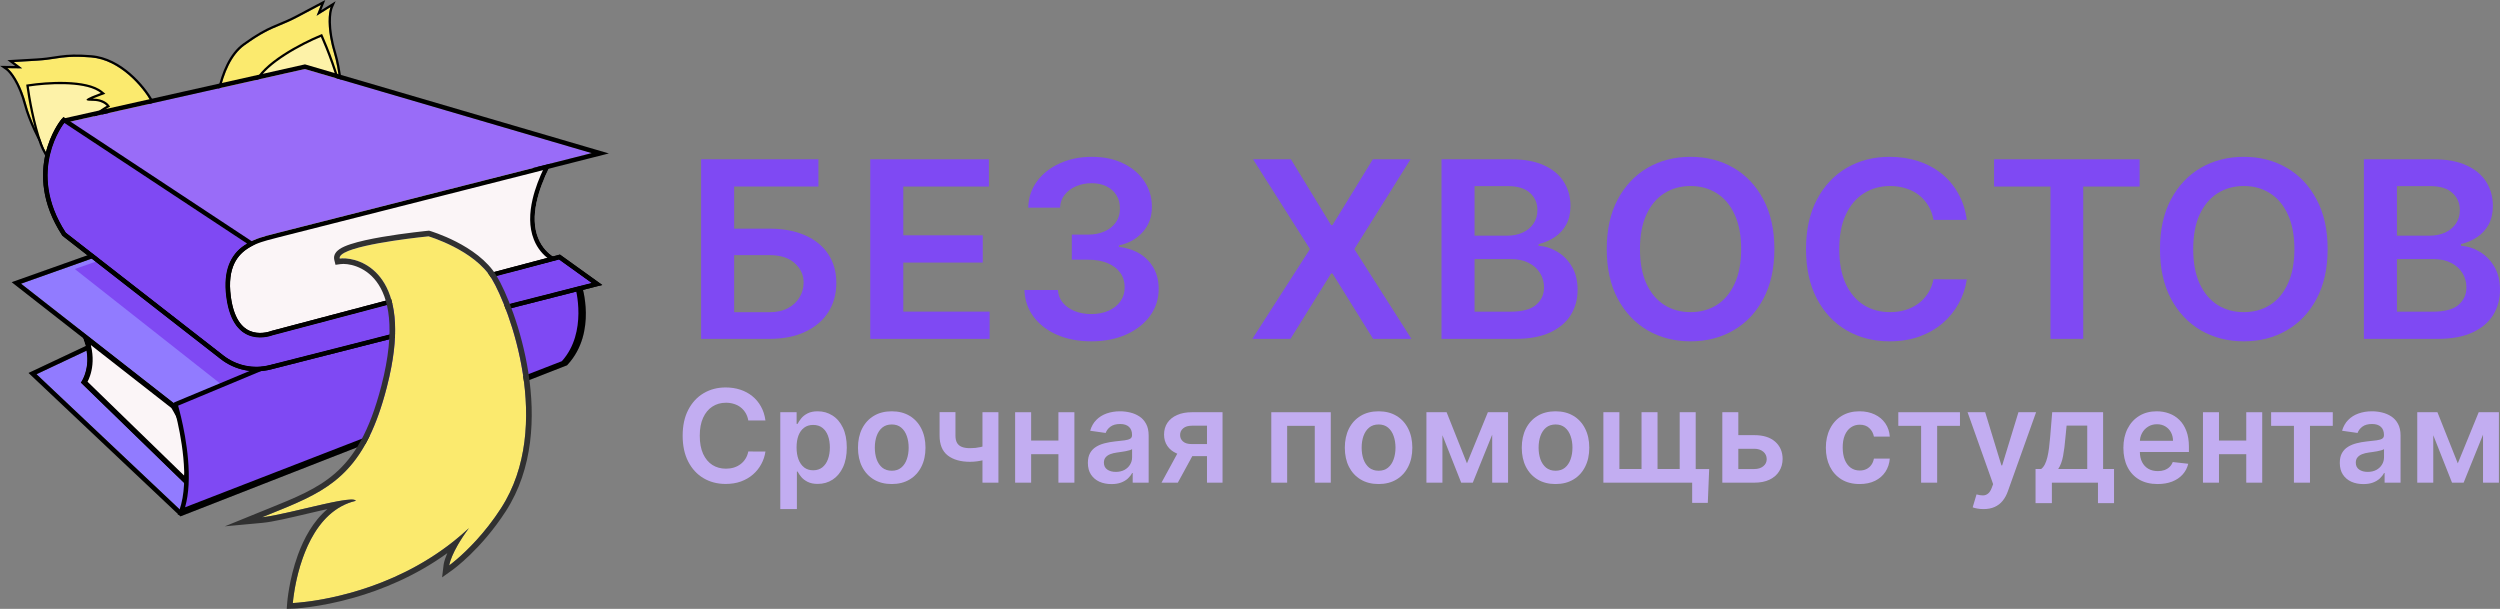 <svg width="271" height="66" viewBox="0 0 271 66" fill="none" xmlns="http://www.w3.org/2000/svg">
<rect x="0" y="0" width="271" height="66" fill="#808080" stroke="none"/>
<g clip-path="url(#clip0_623_13301)">
<path d="M76 36.734V17.266H88.717V20.222H79.582V24.785H83.397C84.909 24.785 86.207 25.029 87.288 25.517C88.376 25.999 89.21 26.68 89.789 27.561C90.368 28.442 90.658 29.478 90.658 30.669C90.658 31.867 90.368 32.922 89.789 33.835C89.21 34.741 88.376 35.451 87.288 35.964C86.207 36.477 84.909 36.734 83.397 36.734H76ZM79.582 33.844H83.397C84.195 33.844 84.871 33.695 85.424 33.397C85.978 33.099 86.396 32.707 86.68 32.219C86.969 31.731 87.114 31.201 87.114 30.631C87.114 29.807 86.792 29.107 86.149 28.53C85.511 27.947 84.594 27.656 83.397 27.656H79.582V33.844Z" fill="#7F49F3"/>
<path d="M94.335 36.734V17.266H107.197V20.222H97.918V25.508H106.531V28.464H97.918V33.778H107.274V36.734H94.335Z" fill="#7F49F3"/>
<path d="M118.3 37C116.909 37 115.674 36.766 114.592 36.297C113.517 35.828 112.667 35.175 112.043 34.338C111.418 33.502 111.087 32.535 111.048 31.439H114.679C114.711 31.965 114.888 32.425 115.21 32.818C115.532 33.204 115.96 33.505 116.494 33.721C117.029 33.936 117.627 34.044 118.29 34.044C118.998 34.044 119.626 33.923 120.173 33.682C120.72 33.435 121.149 33.093 121.458 32.656C121.767 32.219 121.918 31.715 121.911 31.145C121.918 30.555 121.763 30.035 121.448 29.586C121.132 29.136 120.675 28.784 120.077 28.53C119.484 28.277 118.77 28.15 117.933 28.15H116.185V25.432H117.933C118.622 25.432 119.224 25.314 119.739 25.08C120.26 24.845 120.669 24.516 120.965 24.091C121.261 23.66 121.406 23.163 121.4 22.599C121.406 22.047 121.28 21.569 121.023 21.163C120.772 20.752 120.415 20.432 119.951 20.203C119.494 19.975 118.957 19.861 118.339 19.861C117.733 19.861 117.173 19.969 116.658 20.184C116.143 20.4 115.728 20.707 115.413 21.107C115.097 21.499 114.93 21.968 114.911 22.513H111.463C111.489 21.423 111.808 20.466 112.419 19.643C113.037 18.812 113.861 18.166 114.891 17.703C115.921 17.235 117.077 17 118.358 17C119.678 17 120.823 17.244 121.795 17.732C122.774 18.214 123.53 18.863 124.065 19.681C124.599 20.498 124.866 21.401 124.866 22.39C124.873 23.486 124.544 24.405 123.881 25.146C123.225 25.888 122.362 26.373 121.293 26.601V26.753C122.684 26.943 123.749 27.45 124.49 28.274C125.236 29.091 125.606 30.108 125.6 31.325C125.6 32.415 125.285 33.391 124.654 34.253C124.029 35.108 123.167 35.78 122.066 36.268C120.972 36.756 119.716 37 118.3 37Z" fill="#7F49F3"/>
<path d="M139.933 17.266L144.288 24.395H144.443L148.817 17.266H152.902L146.809 27L152.998 36.734H148.846L144.443 29.652H144.288L139.885 36.734H135.752L142 27L135.83 17.266H139.933Z" fill="#7F49F3"/>
<path d="M156.258 36.734V17.266H163.828C165.257 17.266 166.445 17.488 167.391 17.932C168.344 18.369 169.055 18.968 169.525 19.728C170.002 20.489 170.24 21.35 170.24 22.314C170.24 23.106 170.085 23.784 169.776 24.348C169.467 24.906 169.052 25.359 168.531 25.707C168.009 26.056 167.427 26.306 166.783 26.458V26.648C167.485 26.686 168.157 26.899 168.801 27.285C169.451 27.665 169.982 28.204 170.394 28.901C170.806 29.598 171.012 30.441 171.012 31.43C171.012 32.437 170.764 33.343 170.269 34.148C169.773 34.947 169.026 35.577 168.029 36.04C167.031 36.502 165.776 36.734 164.263 36.734H156.258ZM159.84 33.787H163.693C164.993 33.787 165.93 33.543 166.503 33.055C167.082 32.561 167.372 31.927 167.372 31.154C167.372 30.577 167.227 30.058 166.937 29.595C166.648 29.126 166.236 28.759 165.701 28.492C165.167 28.22 164.53 28.084 163.79 28.084H159.84V33.787ZM159.84 25.546H163.384C164.002 25.546 164.559 25.435 165.055 25.213C165.55 24.985 165.94 24.665 166.223 24.253C166.513 23.835 166.657 23.34 166.657 22.77C166.657 22.016 166.387 21.395 165.846 20.907C165.312 20.419 164.517 20.175 163.461 20.175H159.84V25.546Z" fill="#7F49F3"/>
<path d="M192.343 27C192.343 29.098 191.944 30.894 191.146 32.39C190.354 33.879 189.273 35.02 187.902 35.812C186.537 36.604 184.989 37 183.257 37C181.525 37 179.974 36.604 178.603 35.812C177.238 35.013 176.157 33.87 175.358 32.38C174.566 30.885 174.171 29.091 174.171 27C174.171 24.902 174.566 23.109 175.358 21.62C176.157 20.124 177.238 18.98 178.603 18.188C179.974 17.396 181.525 17 183.257 17C184.989 17 186.537 17.396 187.902 18.188C189.273 18.98 190.354 20.124 191.146 21.62C191.944 23.109 192.343 24.902 192.343 27ZM188.742 27C188.742 25.523 188.507 24.278 188.037 23.264C187.573 22.244 186.93 21.474 186.106 20.954C185.282 20.428 184.332 20.165 183.257 20.165C182.182 20.165 181.232 20.428 180.408 20.954C179.584 21.474 178.937 22.244 178.468 23.264C178.004 24.278 177.772 25.523 177.772 27C177.772 28.477 178.004 29.725 178.468 30.745C178.937 31.759 179.584 32.529 180.408 33.055C181.232 33.575 182.182 33.835 183.257 33.835C184.332 33.835 185.282 33.575 186.106 33.055C186.93 32.529 187.573 31.759 188.037 30.745C188.507 29.725 188.742 28.477 188.742 27Z" fill="#7F49F3"/>
<path d="M213.201 23.835H209.59C209.487 23.252 209.297 22.735 209.02 22.285C208.743 21.829 208.399 21.442 207.987 21.125C207.575 20.809 207.105 20.571 206.577 20.413C206.056 20.248 205.492 20.165 204.887 20.165C203.812 20.165 202.86 20.432 202.029 20.964C201.199 21.49 200.549 22.263 200.079 23.283C199.609 24.297 199.374 25.536 199.374 27C199.374 28.489 199.609 29.744 200.079 30.764C200.555 31.778 201.205 32.545 202.029 33.065C202.86 33.578 203.809 33.835 204.878 33.835C205.47 33.835 206.024 33.759 206.539 33.606C207.06 33.448 207.527 33.217 207.939 32.913C208.357 32.608 208.708 32.234 208.991 31.791C209.281 31.347 209.48 30.84 209.59 30.27L213.201 30.289C213.066 31.214 212.773 32.082 212.323 32.894C211.878 33.705 211.296 34.421 210.575 35.042C209.854 35.657 209.011 36.138 208.045 36.487C207.079 36.829 206.007 37 204.829 37C203.091 37 201.54 36.604 200.175 35.812C198.81 35.02 197.735 33.876 196.95 32.38C196.165 30.885 195.772 29.091 195.772 27C195.772 24.902 196.168 23.109 196.96 21.62C197.751 20.124 198.83 18.98 200.194 18.188C201.559 17.396 203.104 17 204.829 17C205.93 17 206.954 17.152 207.9 17.456C208.846 17.761 209.69 18.207 210.43 18.797C211.17 19.38 211.779 20.096 212.255 20.945C212.738 21.788 213.053 22.751 213.201 23.835Z" fill="#7F49F3"/>
<path d="M216.157 20.222V17.266H231.935V20.222H225.822V36.734H222.269V20.222H216.157Z" fill="#7F49F3"/>
<path d="M252.315 27C252.315 29.098 251.916 30.894 251.117 32.39C250.326 33.879 249.244 35.02 247.873 35.812C246.508 36.604 244.96 37 243.228 37C241.497 37 239.945 36.604 238.574 35.812C237.209 35.013 236.128 33.87 235.33 32.38C234.538 30.885 234.142 29.091 234.142 27C234.142 24.902 234.538 23.109 235.33 21.62C236.128 20.124 237.209 18.98 238.574 18.188C239.945 17.396 241.497 17 243.228 17C244.96 17 246.508 17.396 247.873 18.188C249.244 18.98 250.326 20.124 251.117 21.62C251.916 23.109 252.315 24.902 252.315 27ZM248.713 27C248.713 25.523 248.478 24.278 248.008 23.264C247.545 22.244 246.901 21.474 246.077 20.954C245.253 20.428 244.303 20.165 243.228 20.165C242.153 20.165 241.204 20.428 240.38 20.954C239.556 21.474 238.909 22.244 238.439 23.264C237.975 24.278 237.744 25.523 237.744 27C237.744 28.477 237.975 29.725 238.439 30.745C238.909 31.759 239.556 32.529 240.38 33.055C241.204 33.575 242.153 33.835 243.228 33.835C244.303 33.835 245.253 33.575 246.077 33.055C246.901 32.529 247.545 31.759 248.008 30.745C248.478 29.725 248.713 28.477 248.713 27Z" fill="#7F49F3"/>
<path d="M256.245 36.734V17.266H263.816C265.245 17.266 266.433 17.488 267.379 17.932C268.332 18.369 269.043 18.968 269.513 19.728C269.989 20.489 270.227 21.35 270.227 22.314C270.227 23.106 270.073 23.784 269.764 24.348C269.455 24.906 269.04 25.359 268.518 25.707C267.997 26.056 267.414 26.306 266.771 26.458V26.648C267.472 26.686 268.145 26.899 268.789 27.285C269.439 27.665 269.97 28.204 270.382 28.901C270.794 29.598 271 30.441 271 31.43C271 32.437 270.752 33.343 270.256 34.148C269.761 34.947 269.014 35.577 268.016 36.04C267.018 36.502 265.763 36.734 264.25 36.734H256.245ZM259.828 33.787H263.681C264.981 33.787 265.918 33.543 266.491 33.055C267.07 32.561 267.36 31.927 267.36 31.154C267.36 30.577 267.215 30.058 266.925 29.595C266.635 29.126 266.223 28.759 265.689 28.492C265.155 28.22 264.518 28.084 263.777 28.084H259.828V33.787ZM259.828 25.546H263.372C263.99 25.546 264.546 25.435 265.042 25.213C265.538 24.985 265.927 24.665 266.211 24.253C266.5 23.835 266.645 23.34 266.645 22.77C266.645 22.016 266.375 21.395 265.834 20.907C265.3 20.419 264.505 20.175 263.449 20.175H259.828V25.546Z" fill="#7F49F3"/>
<path d="M82.974 45.575H81.114C81.061 45.27 80.963 44.999 80.821 44.764C80.678 44.526 80.501 44.323 80.289 44.158C80.077 43.992 79.835 43.868 79.563 43.785C79.295 43.699 79.005 43.656 78.693 43.656C78.14 43.656 77.649 43.795 77.222 44.073C76.794 44.348 76.459 44.753 76.217 45.286C75.975 45.816 75.854 46.465 75.854 47.23C75.854 48.009 75.975 48.665 76.217 49.199C76.463 49.729 76.797 50.13 77.222 50.402C77.649 50.67 78.138 50.805 78.688 50.805C78.993 50.805 79.278 50.765 79.543 50.685C79.812 50.602 80.052 50.481 80.264 50.322C80.48 50.163 80.66 49.968 80.806 49.736C80.955 49.504 81.058 49.239 81.114 48.94L82.974 48.95C82.904 49.434 82.753 49.888 82.521 50.312C82.293 50.737 81.993 51.111 81.621 51.436C81.25 51.758 80.816 52.01 80.319 52.192C79.822 52.371 79.27 52.46 78.663 52.46C77.769 52.46 76.97 52.253 76.267 51.839C75.564 51.425 75.011 50.826 74.606 50.044C74.202 49.262 74 48.324 74 47.23C74 46.133 74.204 45.195 74.612 44.416C75.019 43.634 75.574 43.036 76.277 42.621C76.98 42.207 77.775 42 78.663 42C79.23 42 79.757 42.08 80.244 42.239C80.731 42.398 81.166 42.631 81.547 42.94C81.928 43.245 82.241 43.619 82.487 44.063C82.735 44.504 82.897 45.008 82.974 45.575Z" fill="#C2ADF1"/>
<path d="M84.583 55.185V44.685H86.353V45.947H86.458C86.55 45.762 86.681 45.565 86.85 45.356C87.019 45.144 87.248 44.963 87.536 44.814C87.825 44.661 88.193 44.585 88.64 44.585C89.23 44.585 89.762 44.736 90.236 45.038C90.713 45.336 91.091 45.778 91.37 46.365C91.651 46.948 91.792 47.664 91.792 48.513C91.792 49.351 91.654 50.064 91.379 50.651C91.104 51.237 90.73 51.685 90.256 51.993C89.782 52.301 89.245 52.455 88.645 52.455C88.208 52.455 87.845 52.382 87.556 52.236C87.268 52.091 87.036 51.915 86.86 51.709C86.688 51.501 86.554 51.303 86.458 51.118H86.383V55.185H84.583ZM86.348 48.503C86.348 48.997 86.418 49.429 86.557 49.8C86.7 50.172 86.903 50.462 87.168 50.67C87.437 50.876 87.762 50.979 88.143 50.979C88.541 50.979 88.874 50.873 89.142 50.66C89.411 50.445 89.613 50.152 89.749 49.781C89.888 49.406 89.958 48.98 89.958 48.503C89.958 48.029 89.89 47.608 89.754 47.24C89.618 46.872 89.416 46.584 89.147 46.375C88.879 46.166 88.544 46.062 88.143 46.062C87.758 46.062 87.432 46.163 87.163 46.365C86.895 46.567 86.691 46.851 86.552 47.215C86.416 47.58 86.348 48.009 86.348 48.503Z" fill="#C2ADF1"/>
<path d="M96.664 52.47C95.918 52.47 95.272 52.306 94.725 51.978C94.178 51.65 93.754 51.191 93.453 50.601C93.154 50.011 93.005 49.322 93.005 48.533C93.005 47.744 93.154 47.053 93.453 46.459C93.754 45.866 94.178 45.406 94.725 45.077C95.272 44.749 95.918 44.585 96.664 44.585C97.41 44.585 98.056 44.749 98.603 45.077C99.15 45.406 99.573 45.866 99.871 46.459C100.173 47.053 100.323 47.744 100.323 48.533C100.323 49.322 100.173 50.011 99.871 50.601C99.573 51.191 99.15 51.65 98.603 51.978C98.056 52.306 97.41 52.47 96.664 52.47ZM96.674 51.028C97.079 51.028 97.417 50.917 97.688 50.695C97.96 50.47 98.162 50.168 98.295 49.791C98.431 49.413 98.499 48.992 98.499 48.528C98.499 48.06 98.431 47.638 98.295 47.26C98.162 46.879 97.96 46.575 97.688 46.35C97.417 46.125 97.079 46.012 96.674 46.012C96.26 46.012 95.915 46.125 95.64 46.35C95.368 46.575 95.165 46.879 95.029 47.26C94.896 47.638 94.83 48.06 94.83 48.528C94.83 48.992 94.896 49.413 95.029 49.791C95.165 50.168 95.368 50.47 95.64 50.695C95.915 50.917 96.26 51.028 96.674 51.028Z" fill="#C2ADF1"/>
<path d="M108.229 44.685V52.321H106.499V44.685H108.229ZM107.419 48.135V49.606C107.223 49.693 107.001 49.771 106.753 49.84C106.508 49.907 106.247 49.959 105.972 49.999C105.701 50.039 105.429 50.059 105.157 50.059C104.136 50.059 103.329 49.83 102.736 49.373C102.146 48.912 101.851 48.195 101.851 47.22V44.675H103.571V47.22C103.571 47.548 103.629 47.812 103.745 48.011C103.861 48.209 104.037 48.355 104.272 48.448C104.507 48.538 104.802 48.582 105.157 48.582C105.555 48.582 105.933 48.543 106.29 48.463C106.648 48.383 107.025 48.274 107.419 48.135Z" fill="#C2ADF1"/>
<path d="M115.285 47.757V49.234H111.219V47.757H115.285ZM111.775 44.685V52.321H110.04V44.685H111.775ZM116.464 44.685V52.321H114.733V44.685H116.464Z" fill="#C2ADF1"/>
<path d="M120.482 52.475C119.998 52.475 119.562 52.389 119.174 52.217C118.79 52.041 118.485 51.782 118.26 51.441C118.038 51.1 117.926 50.679 117.926 50.178C117.926 49.747 118.006 49.391 118.165 49.109C118.324 48.828 118.541 48.602 118.816 48.433C119.091 48.264 119.401 48.137 119.746 48.05C120.094 47.961 120.454 47.896 120.825 47.856C121.272 47.81 121.635 47.769 121.914 47.732C122.192 47.693 122.394 47.633 122.52 47.553C122.65 47.47 122.714 47.343 122.714 47.17V47.141C122.714 46.766 122.603 46.476 122.381 46.271C122.159 46.065 121.839 45.962 121.422 45.962C120.981 45.962 120.631 46.059 120.373 46.251C120.117 46.443 119.945 46.67 119.855 46.932L118.175 46.693C118.308 46.229 118.526 45.841 118.831 45.53C119.136 45.215 119.509 44.98 119.95 44.824C120.391 44.665 120.878 44.585 121.412 44.585C121.779 44.585 122.146 44.628 122.51 44.715C122.875 44.801 123.208 44.943 123.51 45.142C123.811 45.338 124.053 45.604 124.235 45.943C124.421 46.281 124.514 46.703 124.514 47.21V52.321H122.784V51.272H122.724C122.615 51.484 122.461 51.683 122.262 51.869C122.066 52.051 121.819 52.198 121.521 52.311C121.226 52.42 120.88 52.475 120.482 52.475ZM120.949 51.153C121.31 51.153 121.624 51.081 121.889 50.939C122.154 50.793 122.358 50.601 122.5 50.362C122.646 50.124 122.719 49.863 122.719 49.582V48.682C122.663 48.728 122.567 48.771 122.431 48.811C122.298 48.851 122.149 48.886 121.983 48.916C121.818 48.945 121.654 48.972 121.491 48.995C121.329 49.018 121.188 49.038 121.069 49.055C120.8 49.091 120.56 49.151 120.348 49.234C120.136 49.316 119.968 49.432 119.846 49.582C119.723 49.727 119.662 49.916 119.662 50.148C119.662 50.48 119.783 50.73 120.025 50.899C120.266 51.068 120.575 51.153 120.949 51.153Z" fill="#C2ADF1"/>
<path d="M130.838 52.321V46.146H129.207C128.793 46.146 128.475 46.242 128.252 46.435C128.03 46.627 127.921 46.865 127.924 47.151C127.921 47.436 128.025 47.671 128.238 47.856C128.45 48.042 128.753 48.135 129.147 48.135H131.404V49.447H129.147C128.538 49.447 128.011 49.351 127.566 49.159C127.122 48.967 126.781 48.695 126.542 48.344C126.304 47.992 126.184 47.581 126.184 47.111C126.184 46.62 126.305 46.194 126.547 45.833C126.792 45.468 127.141 45.187 127.591 44.988C128.045 44.786 128.584 44.685 129.207 44.685H132.523V52.321H130.838ZM125.906 52.321L128.039 48.403H129.814L127.676 52.321H125.906Z" fill="#C2ADF1"/>
<path d="M137.808 52.321V44.685H144.256V52.321H142.521V46.161H139.528V52.321H137.808Z" fill="#C2ADF1"/>
<path d="M149.438 52.47C148.692 52.47 148.046 52.306 147.499 51.978C146.952 51.65 146.528 51.191 146.226 50.601C145.928 50.011 145.779 49.322 145.779 48.533C145.779 47.744 145.928 47.053 146.226 46.459C146.528 45.866 146.952 45.406 147.499 45.077C148.046 44.749 148.692 44.585 149.438 44.585C150.183 44.585 150.83 44.749 151.377 45.077C151.923 45.406 152.346 45.866 152.644 46.459C152.946 47.053 153.097 47.744 153.097 48.533C153.097 49.322 152.946 50.011 152.644 50.601C152.346 51.191 151.923 51.65 151.377 51.978C150.83 52.306 150.183 52.47 149.438 52.47ZM149.448 51.028C149.852 51.028 150.19 50.917 150.462 50.695C150.734 50.47 150.936 50.168 151.068 49.791C151.204 49.413 151.272 48.992 151.272 48.528C151.272 48.06 151.204 47.638 151.068 47.26C150.936 46.879 150.734 46.575 150.462 46.35C150.19 46.125 149.852 46.012 149.448 46.012C149.033 46.012 148.689 46.125 148.414 46.35C148.142 46.575 147.938 46.879 147.802 47.26C147.669 47.638 147.603 48.06 147.603 48.528C147.603 48.992 147.669 49.413 147.802 49.791C147.938 50.168 148.142 50.47 148.414 50.695C148.689 50.917 149.033 51.028 149.448 51.028Z" fill="#C2ADF1"/>
<path d="M159.019 50.228L161.286 44.685H162.738L159.651 52.321H158.393L155.375 44.685H156.812L159.019 50.228ZM156.359 44.685V52.321H154.624V44.685H156.359ZM161.754 52.321V44.685H163.474V52.321H161.754Z" fill="#C2ADF1"/>
<path d="M168.619 52.47C167.874 52.47 167.227 52.306 166.68 51.978C166.134 51.65 165.709 51.191 165.408 50.601C165.109 50.011 164.96 49.322 164.96 48.533C164.96 47.744 165.109 47.053 165.408 46.459C165.709 45.866 166.134 45.406 166.68 45.077C167.227 44.749 167.874 44.585 168.619 44.585C169.365 44.585 170.011 44.749 170.558 45.077C171.105 45.406 171.528 45.866 171.826 46.459C172.128 47.053 172.278 47.744 172.278 48.533C172.278 49.322 172.128 50.011 171.826 50.601C171.528 51.191 171.105 51.65 170.558 51.978C170.011 52.306 169.365 52.47 168.619 52.47ZM168.629 51.028C169.034 51.028 169.372 50.917 169.643 50.695C169.915 50.47 170.117 50.168 170.25 49.791C170.386 49.413 170.454 48.992 170.454 48.528C170.454 48.06 170.386 47.638 170.25 47.26C170.117 46.879 169.915 46.575 169.643 46.35C169.372 46.125 169.034 46.012 168.629 46.012C168.215 46.012 167.87 46.125 167.595 46.35C167.323 46.575 167.12 46.879 166.984 47.26C166.851 47.638 166.785 48.06 166.785 48.528C166.785 48.992 166.851 49.413 166.984 49.791C167.12 50.168 167.323 50.47 167.595 50.695C167.87 50.917 168.215 51.028 168.629 51.028Z" fill="#C2ADF1"/>
<path d="M185.275 50.844L185.126 54.508H183.431V52.321H182.531V50.844H185.275ZM173.806 44.685H175.541V50.84H177.942V44.685H179.677V50.84H182.079V44.685H183.814V52.321H173.806V44.685Z" fill="#C2ADF1"/>
<path d="M187.917 47.17H190.169C191.143 47.17 191.897 47.407 192.431 47.881C192.964 48.355 193.233 48.977 193.236 49.746C193.233 50.246 193.11 50.69 192.868 51.078C192.63 51.466 192.282 51.771 191.824 51.993C191.37 52.212 190.818 52.321 190.169 52.321H186.699V44.685H188.434V50.844H190.169C190.56 50.844 190.881 50.745 191.133 50.546C191.385 50.344 191.511 50.086 191.511 49.771C191.511 49.439 191.385 49.169 191.133 48.96C190.881 48.751 190.56 48.647 190.169 48.647H187.917V47.17Z" fill="#C2ADF1"/>
<path d="M201.582 52.47C200.82 52.47 200.165 52.303 199.618 51.968C199.075 51.633 198.656 51.171 198.361 50.581C198.069 49.988 197.923 49.305 197.923 48.533C197.923 47.757 198.072 47.073 198.371 46.479C198.669 45.883 199.09 45.419 199.633 45.087C200.18 44.753 200.827 44.585 201.572 44.585C202.192 44.585 202.741 44.7 203.218 44.928C203.698 45.154 204.081 45.474 204.366 45.888C204.651 46.299 204.814 46.779 204.854 47.33H203.133C203.064 46.962 202.898 46.655 202.636 46.41C202.378 46.161 202.031 46.037 201.597 46.037C201.229 46.037 200.906 46.136 200.628 46.335C200.349 46.531 200.132 46.812 199.976 47.18C199.824 47.548 199.748 47.989 199.748 48.503C199.748 49.023 199.824 49.471 199.976 49.845C200.129 50.216 200.343 50.503 200.618 50.705C200.896 50.904 201.223 51.004 201.597 51.004C201.862 51.004 202.099 50.954 202.308 50.854C202.52 50.752 202.698 50.604 202.84 50.412C202.983 50.22 203.08 49.986 203.133 49.711H204.854C204.81 50.251 204.651 50.73 204.376 51.148C204.101 51.562 203.727 51.887 203.253 52.122C202.779 52.354 202.222 52.47 201.582 52.47Z" fill="#C2ADF1"/>
<path d="M205.777 46.161V44.685H212.459V46.161H209.988V52.321H208.248V46.161H205.777Z" fill="#C2ADF1"/>
<path d="M215.01 55.185C214.765 55.185 214.538 55.165 214.329 55.125C214.124 55.089 213.96 55.045 213.837 54.996L214.255 53.594C214.517 53.67 214.75 53.706 214.956 53.703C215.161 53.7 215.342 53.635 215.498 53.509C215.657 53.387 215.791 53.181 215.9 52.893L216.055 52.48L213.285 44.685H215.194L216.954 50.452H217.034L218.799 44.685H220.713L217.655 53.246C217.513 53.65 217.324 53.996 217.089 54.285C216.853 54.577 216.565 54.798 216.224 54.951C215.885 55.107 215.481 55.185 215.01 55.185Z" fill="#C2ADF1"/>
<path d="M220.653 54.538V50.84H221.26C221.422 50.714 221.558 50.543 221.667 50.327C221.777 50.109 221.866 49.852 221.936 49.557C222.009 49.258 222.068 48.925 222.115 48.557C222.161 48.186 222.203 47.787 222.239 47.359L222.458 44.685H227.976V50.84H229.16V54.538H227.42V52.321H222.423V54.538H220.653ZM223.109 50.84H226.256V46.136H224.019L223.9 47.359C223.833 48.168 223.746 48.861 223.636 49.438C223.527 50.014 223.351 50.481 223.109 50.84Z" fill="#C2ADF1"/>
<path d="M233.884 52.47C233.118 52.47 232.457 52.311 231.9 51.993C231.347 51.671 230.921 51.217 230.623 50.631C230.324 50.041 230.175 49.346 230.175 48.548C230.175 47.762 230.324 47.073 230.623 46.479C230.924 45.883 231.345 45.419 231.885 45.087C232.426 44.753 233.06 44.585 233.789 44.585C234.26 44.585 234.704 44.661 235.122 44.814C235.543 44.963 235.914 45.195 236.235 45.51C236.56 45.825 236.815 46.226 237.001 46.713C237.187 47.197 237.279 47.774 237.279 48.443V48.995H231.02V47.782H235.554C235.551 47.437 235.476 47.131 235.331 46.862C235.185 46.59 234.981 46.377 234.719 46.221C234.461 46.065 234.159 45.987 233.814 45.987C233.446 45.987 233.123 46.077 232.845 46.256C232.566 46.431 232.349 46.663 232.194 46.952C232.041 47.237 231.963 47.55 231.96 47.891V48.95C231.96 49.394 232.041 49.776 232.203 50.094C232.366 50.409 232.593 50.651 232.885 50.82C233.176 50.985 233.518 51.068 233.909 51.068C234.171 51.068 234.408 51.032 234.62 50.959C234.832 50.883 235.016 50.772 235.172 50.626C235.327 50.48 235.445 50.299 235.525 50.084L237.205 50.273C237.099 50.717 236.897 51.105 236.598 51.436C236.303 51.764 235.926 52.019 235.465 52.202C235.004 52.381 234.477 52.47 233.884 52.47Z" fill="#C2ADF1"/>
<path d="M244.047 47.757V49.234H239.98V47.757H244.047ZM240.537 44.685V52.321H238.802V44.685H240.537ZM245.225 44.685V52.321H243.495V44.685H245.225Z" fill="#C2ADF1"/>
<path d="M246.191 46.161V44.685H252.873V46.161H250.402V52.321H248.662V46.161H246.191Z" fill="#C2ADF1"/>
<path d="M256.189 52.475C255.705 52.475 255.269 52.389 254.881 52.217C254.497 52.041 254.192 51.782 253.967 51.441C253.745 51.1 253.634 50.679 253.634 50.178C253.634 49.747 253.713 49.391 253.872 49.109C254.031 48.828 254.248 48.602 254.523 48.433C254.799 48.264 255.108 48.137 255.453 48.05C255.801 47.961 256.161 47.896 256.532 47.856C256.979 47.81 257.342 47.769 257.621 47.732C257.899 47.693 258.101 47.633 258.227 47.553C258.357 47.47 258.421 47.343 258.421 47.17V47.141C258.421 46.766 258.31 46.476 258.088 46.271C257.866 46.065 257.546 45.962 257.129 45.962C256.688 45.962 256.338 46.059 256.08 46.251C255.824 46.443 255.652 46.67 255.562 46.932L253.882 46.693C254.015 46.229 254.233 45.841 254.538 45.53C254.843 45.215 255.216 44.98 255.657 44.824C256.098 44.665 256.585 44.585 257.119 44.585C257.487 44.585 257.853 44.628 258.217 44.715C258.582 44.801 258.915 44.943 259.217 45.142C259.518 45.338 259.76 45.604 259.942 45.943C260.128 46.281 260.221 46.703 260.221 47.21V52.321H258.491V51.272H258.431C258.322 51.484 258.168 51.683 257.969 51.869C257.773 52.051 257.526 52.198 257.228 52.311C256.933 52.42 256.587 52.475 256.189 52.475ZM256.656 51.153C257.018 51.153 257.331 51.081 257.596 50.939C257.861 50.793 258.065 50.601 258.207 50.362C258.353 50.124 258.426 49.863 258.426 49.582V48.682C258.37 48.728 258.274 48.771 258.138 48.811C258.005 48.851 257.856 48.886 257.69 48.916C257.525 48.945 257.361 48.972 257.198 48.995C257.036 49.018 256.895 49.038 256.776 49.055C256.507 49.091 256.267 49.151 256.055 49.234C255.843 49.316 255.675 49.432 255.553 49.582C255.43 49.727 255.369 49.916 255.369 50.148C255.369 50.48 255.49 50.73 255.732 50.899C255.973 51.068 256.282 51.153 256.656 51.153Z" fill="#C2ADF1"/>
<path d="M266.425 50.228L268.692 44.685H270.144L267.057 52.321H265.799L262.781 44.685H264.218L266.425 50.228ZM263.766 44.685V52.321H262.031V44.685H263.766ZM269.16 52.321V44.685H270.88V52.321H269.16Z" fill="#C2ADF1"/>
<path d="M9.873 6.228C13.032 6.476 15.492 9.471 16.328 10.938C13.956 15.947 11.209 21.125 9.085 20.64C6.96 20.154 3.684 14.507 2.863 11.389C2.206 8.895 1.207 7.685 0.789 7.391L2.4 7.411L1.488 6.727C1.488 6.727 3.034 6.637 4.024 6.578C6.308 6.443 6.716 5.98 9.873 6.228Z" fill="#FBEA6E"/>
<path fill-rule="evenodd" clip-rule="evenodd" d="M16.606 10.927L16.543 10.816C16.113 10.061 15.271 8.923 14.134 7.94C12.998 6.958 11.544 6.113 9.894 5.983C8.299 5.857 7.39 5.912 6.59 6.016C6.35 6.047 6.123 6.081 5.894 6.117C5.357 6.2 4.803 6.286 4.01 6.332C3.514 6.362 2.881 6.399 2.37 6.429C2.115 6.444 1.891 6.457 1.731 6.466L1.474 6.481C1.474 6.481 1.474 6.481 1.488 6.726C1.488 6.726 1.636 6.718 1.868 6.704C2.389 6.673 3.34 6.618 4.024 6.577C4.829 6.53 5.402 6.441 5.943 6.358C6.938 6.204 7.829 6.067 9.874 6.227C13.032 6.475 15.493 9.471 16.329 10.937C13.956 15.947 11.21 21.125 9.086 20.639C6.961 20.153 3.685 14.506 2.864 11.388C2.324 9.341 1.555 8.16 1.066 7.639C0.958 7.525 0.865 7.444 0.79 7.391L2.401 7.41L1.488 6.726L1.474 6.481L0.804 6.521L1.652 7.156L0 7.136L0.648 7.591C0.816 7.709 1.149 8.052 1.524 8.688C1.896 9.318 2.302 10.223 2.625 11.45C3.044 13.041 4.081 15.256 5.278 17.132C5.877 18.072 6.521 18.935 7.154 19.596C7.78 20.25 8.425 20.739 9.03 20.878C9.674 21.025 10.324 20.734 10.938 20.22C11.558 19.703 12.19 18.922 12.819 17.985C14.079 16.108 15.366 13.546 16.552 11.041L16.606 10.927Z" fill="black"/>
<path d="M10.93 10.078C9.358 8.784 5.066 9.071 3.117 9.376C3.27 10.545 3.771 13.425 4.55 15.594C5.524 18.306 9.493 21.435 8.785 20.46C8.219 19.679 9.568 16.795 10.313 15.451C10.323 15.346 10.245 15.206 9.848 15.489C9.451 15.771 10.68 13.63 11.345 12.524C10.997 12.724 10.289 13.036 10.233 12.681C10.176 12.327 11.098 11.729 11.567 11.475C11.567 11.475 11.146 10.93 10.092 10.931C9.038 10.932 9.033 10.762 10.93 10.078Z" fill="#FDF2A8"/>
<path fill-rule="evenodd" clip-rule="evenodd" d="M2.844 9.174L2.874 9.411C3.029 10.586 3.532 13.486 4.32 15.679C4.827 17.09 6.097 18.583 7.128 19.587C7.646 20.092 8.117 20.487 8.42 20.697C8.496 20.749 8.567 20.793 8.628 20.825C8.658 20.841 8.691 20.856 8.724 20.868C8.752 20.878 8.803 20.893 8.863 20.89C8.932 20.885 9.046 20.848 9.097 20.725C9.134 20.636 9.111 20.553 9.101 20.524C9.079 20.454 9.032 20.381 8.987 20.319C8.95 20.268 8.918 20.185 8.905 20.053C8.891 19.924 8.898 19.764 8.926 19.575C8.981 19.198 9.113 18.74 9.291 18.253C9.645 17.283 10.162 16.238 10.531 15.573L10.555 15.529L10.56 15.478C10.566 15.422 10.562 15.342 10.522 15.264C10.476 15.176 10.392 15.108 10.281 15.086C10.252 15.081 10.223 15.079 10.194 15.08C10.256 14.953 10.332 14.806 10.418 14.646C10.756 14.012 11.226 13.205 11.558 12.653L12.045 11.841L11.223 12.315C11.058 12.41 10.816 12.526 10.62 12.576C10.571 12.589 10.532 12.596 10.502 12.599C10.512 12.581 10.527 12.559 10.548 12.532C10.617 12.444 10.724 12.342 10.859 12.234C11.126 12.021 11.46 11.815 11.687 11.692L11.939 11.555L11.763 11.328L11.568 11.477C11.503 11.513 11.429 11.555 11.35 11.602C10.862 11.894 10.186 12.379 10.235 12.684C10.273 12.927 10.617 12.857 10.942 12.726C11.091 12.665 11.236 12.59 11.346 12.527C11.274 12.648 11.196 12.78 11.113 12.92C10.663 13.683 10.098 14.677 9.873 15.186C9.858 15.218 9.845 15.248 9.834 15.276C9.814 15.326 9.798 15.369 9.788 15.405C9.757 15.51 9.772 15.547 9.85 15.492C9.905 15.452 9.954 15.421 9.997 15.397C10.021 15.384 10.043 15.373 10.064 15.363C10.073 15.359 10.082 15.356 10.09 15.352C10.098 15.349 10.106 15.346 10.113 15.343C10.284 15.285 10.322 15.379 10.315 15.455C9.616 16.715 8.384 19.333 8.704 20.295C8.718 20.34 8.737 20.381 8.759 20.419C8.767 20.434 8.777 20.448 8.787 20.463C8.943 20.678 8.871 20.693 8.655 20.557C8.649 20.554 8.644 20.55 8.638 20.547C8.597 20.52 8.551 20.488 8.5 20.452C7.59 19.797 5.266 17.585 4.552 15.597C3.773 13.428 3.272 10.548 3.119 9.379C4.976 9.089 8.959 8.815 10.691 9.908C10.776 9.962 10.857 10.02 10.932 10.081C10.835 10.116 10.745 10.149 10.658 10.181C10.101 10.388 9.742 10.542 9.551 10.655C9.55 10.655 9.55 10.656 9.548 10.656C9.303 10.802 9.342 10.879 9.602 10.913C9.603 10.913 9.604 10.913 9.605 10.913C9.724 10.928 9.889 10.935 10.094 10.934C10.749 10.934 11.16 11.144 11.377 11.303C11.508 11.399 11.568 11.477 11.568 11.477C11.763 11.328 11.763 11.328 11.763 11.328V11.327L11.763 11.326L11.762 11.325L11.759 11.322C11.757 11.32 11.755 11.318 11.753 11.314C11.747 11.308 11.74 11.3 11.731 11.289C11.712 11.269 11.687 11.242 11.652 11.211C11.585 11.15 11.485 11.071 11.349 10.993C11.076 10.837 10.665 10.689 10.094 10.689C10.075 10.689 10.056 10.689 10.039 10.689C10.274 10.588 10.596 10.463 11.015 10.312L11.421 10.165L11.089 9.892C10.653 9.534 10.048 9.298 9.378 9.144C8.703 8.989 7.942 8.912 7.176 8.886C5.643 8.833 4.067 8.983 3.081 9.137L2.844 9.174ZM8.886 20.404C8.887 20.405 8.888 20.405 8.888 20.405C8.888 20.405 8.887 20.405 8.887 20.405C8.886 20.404 8.886 20.404 8.886 20.404Z" fill="black"/>
<path d="M26.502 4.914C23.636 6.98 23.277 12.891 23.338 14.774C28.529 18.174 33.94 19.889 35.681 18.195C37.422 16.501 37.243 9.22 36.203 5.772C35.37 3.014 35.615 1.281 35.842 0.761L34.317 1.712L34.787 0.531C34.787 0.531 33.261 1.341 32.282 1.859C30.026 3.054 29.366 2.848 26.502 4.914Z" fill="#FBEA6E"/>
<path fill-rule="evenodd" clip-rule="evenodd" d="M23.096 14.907L23.092 14.78C23.061 13.822 23.137 11.853 23.582 9.857C24.024 7.876 24.846 5.802 26.357 4.714C27.802 3.672 28.698 3.198 29.52 2.834C29.766 2.725 30.002 2.628 30.24 2.528C30.802 2.296 31.382 2.056 32.166 1.641C32.656 1.382 33.282 1.05 33.785 0.783C34.038 0.65 34.259 0.532 34.417 0.448L34.671 0.313C34.671 0.313 34.671 0.313 34.787 0.53C34.787 0.53 34.658 0.598 34.451 0.708C33.946 0.976 32.976 1.49 32.282 1.857C31.487 2.278 30.89 2.526 30.325 2.759C29.287 3.189 28.357 3.574 26.501 4.912C23.636 6.978 23.277 12.89 23.338 14.772C28.529 18.173 33.94 19.887 35.681 18.194C37.422 16.5 37.243 9.218 36.203 5.771C35.508 3.469 35.563 1.882 35.732 1.116C35.766 0.965 35.804 0.845 35.842 0.759L34.316 1.711L34.787 0.53L34.671 0.313L35.263 0L34.823 1.105L36.382 0.132L36.067 0.856C35.974 1.072 35.857 1.596 35.871 2.421C35.885 3.24 36.028 4.341 36.438 5.7C36.968 7.455 37.275 10.164 37.231 12.644C37.21 13.886 37.1 15.079 36.884 16.075C36.67 17.059 36.343 17.892 35.853 18.369C35.356 18.852 34.62 19.071 33.755 19.096C32.887 19.122 31.858 18.954 30.735 18.628C28.485 17.978 25.813 16.687 23.203 14.977L23.096 14.907Z" fill="black"/>
<path d="M27.75 9.199C28.491 7.056 32.751 4.843 34.787 4.004C35.325 5.207 36.531 8.242 37.056 10.761C37.715 13.911 35.761 19.193 35.865 17.852C35.949 16.781 32.977 14.814 31.48 13.964C31.409 13.87 31.401 13.69 31.945 13.73C32.489 13.77 30.065 12.441 28.785 11.771C29.233 11.761 30.09 11.647 29.937 11.277C29.783 10.906 28.555 10.87 27.96 10.899C27.96 10.899 28.042 10.137 29.048 9.527C30.053 8.918 29.958 8.752 27.75 9.199Z" fill="#FDF2A8"/>
<path fill-rule="evenodd" clip-rule="evenodd" d="M34.913 3.684L35.011 3.902C35.551 5.111 36.765 8.164 37.296 10.709C37.637 12.34 37.3 14.493 36.905 16.048C36.708 16.828 36.489 17.476 36.324 17.849C36.282 17.942 36.241 18.024 36.203 18.089C36.183 18.121 36.162 18.153 36.138 18.182C36.118 18.206 36.081 18.247 36.028 18.275C35.964 18.309 35.847 18.336 35.739 18.257C35.659 18.199 35.635 18.115 35.628 18.084C35.609 18.009 35.611 17.917 35.618 17.831C35.624 17.754 35.603 17.651 35.538 17.516C35.474 17.382 35.372 17.231 35.234 17.066C34.96 16.736 34.564 16.375 34.11 16.014C33.203 15.292 32.097 14.595 31.356 14.174L31.312 14.149L31.282 14.108C31.245 14.061 31.205 13.988 31.199 13.897C31.191 13.796 31.228 13.69 31.315 13.612C31.35 13.581 31.39 13.556 31.433 13.537C31.29 13.445 31.117 13.339 30.922 13.225C30.229 12.817 29.308 12.319 28.669 11.986L27.828 11.545L28.778 11.524C28.992 11.518 29.292 11.488 29.513 11.422C29.598 11.396 29.654 11.37 29.686 11.349C29.666 11.334 29.627 11.31 29.558 11.284C29.438 11.238 29.272 11.203 29.08 11.178C28.699 11.129 28.258 11.127 27.97 11.141L27.682 11.154L27.713 10.869L27.958 10.896C28.032 10.892 28.117 10.89 28.209 10.889C28.845 10.882 29.801 10.95 29.935 11.274C30.044 11.538 29.641 11.672 29.237 11.73C29.075 11.754 28.913 11.765 28.784 11.768C28.91 11.835 29.047 11.907 29.191 11.984C30.096 12.465 31.283 13.122 31.783 13.476C31.809 13.495 31.833 13.513 31.856 13.53C31.894 13.559 31.927 13.585 31.952 13.608C32.042 13.69 32.05 13.735 31.943 13.727C31.881 13.723 31.825 13.721 31.776 13.722C31.751 13.722 31.728 13.723 31.707 13.725C31.404 13.747 31.419 13.883 31.478 13.961C32.904 14.77 35.666 16.592 35.855 17.69C35.863 17.735 35.866 17.779 35.865 17.821C35.865 17.83 35.865 17.84 35.863 17.85C35.841 18.143 35.917 18.119 36.042 17.87C36.043 17.868 36.044 17.866 36.045 17.864C36.065 17.824 36.086 17.778 36.108 17.727C36.586 16.633 37.544 13.104 37.055 10.759C36.529 8.239 35.323 5.204 34.785 4.001C32.835 4.804 28.846 6.868 27.861 8.923C27.817 9.014 27.78 9.105 27.748 9.196C27.848 9.176 27.943 9.157 28.034 9.14C29.962 8.765 30.006 8.942 29.046 9.524C28.398 9.917 28.133 10.373 28.027 10.648C27.968 10.799 27.958 10.896 27.958 10.896C27.713 10.869 27.713 10.869 27.713 10.869V10.869V10.868L27.713 10.867V10.863C27.714 10.86 27.715 10.856 27.715 10.851C27.716 10.842 27.719 10.83 27.721 10.816C27.727 10.787 27.736 10.748 27.75 10.699C27.778 10.603 27.826 10.472 27.908 10.321C28.075 10.018 28.377 9.643 28.918 9.315C28.977 9.279 29.032 9.245 29.081 9.213C29.073 9.214 29.064 9.215 29.054 9.217C28.76 9.253 28.347 9.325 27.797 9.437L27.375 9.522L27.516 9.116C27.719 8.529 28.154 7.957 28.702 7.423C29.252 6.886 29.932 6.373 30.645 5.905C32.073 4.969 33.662 4.199 34.691 3.775L34.913 3.684ZM29.432 8.949C29.433 8.948 29.433 8.948 29.432 8.949V8.949ZM35.757 17.871C35.755 17.873 35.755 17.873 35.757 17.871V17.871Z" fill="black"/>
<path d="M20.182 52.568L8.765 41.476C8.765 41.476 9.756 40.179 9.386 38.009C9.268 37.305 9.004 36.507 8.516 35.633C11.983 38.343 10.185 36.938 19.012 43.839C22.228 49.004 20.182 52.568 20.182 52.568Z" fill="#FBF5F7"/>
<path fill-rule="evenodd" clip-rule="evenodd" d="M20.182 52.568L8.765 41.476C8.765 41.476 9.756 40.179 9.386 38.009C9.322 37.626 9.214 37.215 9.051 36.779C8.914 36.413 8.738 36.031 8.516 35.633C8.916 35.946 9.246 36.204 9.53 36.426C10.063 36.842 10.435 37.133 10.807 37.423C11.959 38.324 13.11 39.225 19.012 43.839C21.474 47.792 20.852 50.808 20.426 52.006C20.295 52.373 20.182 52.568 20.182 52.568ZM18.576 44.226C20.073 46.667 20.329 48.698 20.23 50.1C20.187 50.704 20.077 51.196 19.967 51.56L9.49 41.38C9.576 41.212 9.672 40.997 9.76 40.739C9.987 40.067 10.156 39.104 9.953 37.914C9.925 37.747 9.89 37.575 9.846 37.4C10.063 37.57 10.258 37.721 10.451 37.873C11.598 38.77 12.745 39.666 18.576 44.226Z" fill="black"/>
<path d="M61.182 39.184L19.671 55.404L3.958 40.566L9.387 38.009C9.756 40.179 8.766 41.476 8.766 41.476C21.055 53.416 20.175 52.582 20.196 52.544C20.365 52.225 22.075 48.759 19.014 43.842C18.99 43.819 12.2 38.514 2.277 30.754C9.316 28.255 7.334 28.958 11.454 27.494L13.938 27.227C23.864 28.961 37.298 31.308 47.331 33.059L62.596 31.067C62.596 31.067 64.179 35.911 61.182 39.184Z" fill="#917BFF"/>
<path fill-rule="evenodd" clip-rule="evenodd" d="M61.467 39.598L19.558 55.974L3.095 40.428L9.762 37.288L9.871 37.926C10.071 39.102 9.904 40.05 9.68 40.712C9.584 40.994 9.479 41.224 9.388 41.396C12.532 44.451 14.793 46.649 16.417 48.228C17.868 49.638 18.811 50.555 19.424 51.15C19.666 51.385 19.856 51.569 20.004 51.712C20.388 50.543 20.861 47.788 18.637 44.171C18.633 44.167 18.628 44.164 18.624 44.16C18.571 44.119 18.492 44.057 18.388 43.975C18.181 43.813 17.875 43.574 17.478 43.263C16.683 42.641 15.522 41.734 14.052 40.584C13.6 40.231 13.12 39.856 12.613 39.459C9.811 37.269 6.171 34.423 1.971 31.139L1.27 30.59L2.11 30.292C6.308 28.8 7.297 28.449 8.286 28.098C8.955 27.86 9.624 27.622 11.287 27.032L11.341 27.012L13.953 26.73L14.021 26.743C15.32 26.97 16.678 27.207 18.081 27.452C27.377 29.076 38.629 31.041 47.34 32.562L62.936 30.527L63.063 30.914L62.594 31.066L47.329 33.058C38.61 31.536 27.323 29.564 18.001 27.936C16.596 27.691 15.236 27.453 13.936 27.226L11.453 27.493C9.79 28.084 9.121 28.322 8.451 28.559C7.507 28.895 6.562 29.231 2.824 30.559C2.647 30.622 2.464 30.686 2.275 30.753C2.429 30.873 2.581 30.993 2.733 31.111C6.739 34.244 10.215 36.961 12.915 39.071C16.733 42.057 18.998 43.828 19.012 43.841C21.53 47.886 20.82 50.949 20.394 52.086C20.39 52.095 20.387 52.104 20.384 52.114C20.297 52.342 20.223 52.489 20.194 52.543C20.191 52.547 20.203 52.566 20.201 52.568C20.198 52.571 20.182 52.559 20.125 52.506C20.125 52.506 20.123 52.505 20.123 52.505C20.07 52.456 19.982 52.372 19.839 52.235C19.829 52.226 19.82 52.217 19.811 52.208C18.986 51.414 16.451 48.944 8.764 41.475C8.764 41.475 9.6 40.38 9.45 38.52C9.436 38.356 9.415 38.185 9.385 38.008L3.956 40.565L19.669 55.403L61.18 39.183C64.177 35.91 62.594 31.066 62.594 31.066C63.063 30.914 63.063 30.915 63.063 30.915V30.916L63.063 30.917L63.065 30.921C63.066 30.924 63.067 30.928 63.069 30.934C63.072 30.945 63.078 30.961 63.084 30.981C63.095 31.021 63.112 31.08 63.132 31.154C63.172 31.302 63.225 31.514 63.278 31.778C63.384 32.305 63.492 33.044 63.504 33.891C63.525 35.579 63.158 37.75 61.544 39.514L61.467 39.598Z" fill="black"/>
<path fill-rule="evenodd" clip-rule="evenodd" d="M61.467 39.598L19.558 55.974L3.095 40.428L9.762 37.288L9.871 37.926C10.071 39.102 9.904 40.05 9.68 40.712C9.584 40.994 9.479 41.224 9.388 41.396C12.532 44.451 14.793 46.649 16.417 48.228C17.868 49.638 18.811 50.555 19.424 51.15C19.666 51.385 19.856 51.569 20.004 51.712C20.388 50.543 20.861 47.788 18.637 44.171C18.633 44.167 18.628 44.164 18.624 44.16C18.571 44.119 18.492 44.057 18.388 43.975C18.181 43.813 17.875 43.574 17.478 43.263C16.683 42.641 15.522 41.734 14.052 40.584C13.6 40.231 13.12 39.856 12.613 39.459C9.811 37.269 6.171 34.423 1.971 31.139L1.27 30.59L2.11 30.292C6.308 28.8 7.297 28.449 8.286 28.098C8.955 27.86 9.624 27.622 11.287 27.032L11.341 27.012L13.953 26.73L14.021 26.743C15.32 26.97 16.678 27.207 18.081 27.452C27.377 29.076 38.629 31.041 47.34 32.562L62.936 30.527L63.063 30.914L62.594 31.066L47.329 33.058C38.61 31.536 27.323 29.564 18.001 27.936C16.596 27.691 15.236 27.453 13.936 27.226L11.453 27.493C9.79 28.084 9.121 28.322 8.451 28.559C7.507 28.895 6.562 29.231 2.824 30.559C2.647 30.622 2.464 30.686 2.275 30.753C2.429 30.873 2.581 30.993 2.733 31.111C6.739 34.244 10.215 36.961 12.915 39.071C16.733 42.057 18.998 43.828 19.012 43.841C21.53 47.886 20.82 50.949 20.394 52.086C20.39 52.095 20.387 52.104 20.384 52.114C20.297 52.342 20.223 52.489 20.194 52.543C20.191 52.547 20.203 52.566 20.201 52.568C20.198 52.571 20.182 52.559 20.125 52.506C20.125 52.506 20.123 52.505 20.123 52.505C20.07 52.456 19.982 52.372 19.839 52.235C19.829 52.226 19.82 52.217 19.811 52.208C18.986 51.414 16.451 48.944 8.764 41.475C8.764 41.475 9.6 40.38 9.45 38.52C9.436 38.356 9.415 38.185 9.385 38.008L3.956 40.565L19.669 55.403L61.18 39.183C64.177 35.91 62.594 31.066 62.594 31.066C63.063 30.914 63.063 30.915 63.063 30.915V30.916L63.063 30.917L63.065 30.921C63.066 30.924 63.067 30.928 63.069 30.934C63.072 30.945 63.078 30.961 63.084 30.981C63.095 31.021 63.112 31.08 63.132 31.154C63.172 31.302 63.225 31.514 63.278 31.778C63.384 32.305 63.492 33.044 63.504 33.891C63.525 35.579 63.158 37.75 61.544 39.514L61.467 39.598Z" fill="black" fill-opacity="0.2"/>
<path d="M38.319 41.731H24.066L8.105 29.161L11.449 27.989L13.937 27.73L29.714 30.388C33.597 35.294 38.319 41.731 38.319 41.731Z" fill="#7F49F3"/>
<path d="M61.048 39.359L19.671 55.404C19.981 54.543 20.14 53.561 20.195 52.543C20.417 48.543 19.053 43.973 19.014 43.842C18.999 43.827 18.871 43.897 29.227 39.572L42.408 32.199L47.33 33.059L62.596 31.066C62.596 31.066 64.045 36.086 61.048 39.359Z" fill="#7F49F3"/>
<path fill-rule="evenodd" clip-rule="evenodd" d="M62.833 31L62.596 31.067C62.833 31 62.833 31 62.833 31V31V31.002L62.834 31.004C62.835 31.007 62.836 31.012 62.838 31.017C62.841 31.027 62.845 31.043 62.85 31.063C62.86 31.102 62.875 31.16 62.892 31.234C62.927 31.382 62.973 31.595 63.019 31.861C63.109 32.394 63.199 33.138 63.192 33.988C63.18 35.683 62.786 37.825 61.231 39.525L61.192 39.567L19.257 55.828L19.439 55.322C19.738 54.49 19.895 53.533 19.95 52.531C20.164 48.682 18.888 44.284 18.784 43.932C18.776 43.914 18.77 43.893 18.767 43.869C18.76 43.803 18.78 43.749 18.8 43.715C18.83 43.664 18.872 43.637 18.878 43.633L18.879 43.633C18.892 43.624 18.904 43.618 18.91 43.614C18.936 43.601 18.979 43.582 19.05 43.552C19.199 43.489 19.507 43.36 20.137 43.098C20.247 43.052 20.369 43.001 20.502 42.946C21.868 42.377 24.406 41.32 29.118 39.352L42.364 31.944L47.336 32.812L62.774 30.797L62.833 31ZM18.854 44.028C18.856 44.031 18.857 44.032 18.855 44.029C18.854 44.029 18.854 44.029 18.854 44.028ZM62.411 31.339L47.325 33.308L42.452 32.457L29.335 39.794L29.322 39.799C24.601 41.771 22.059 42.829 20.692 43.398C20.559 43.453 20.438 43.504 20.327 43.55C19.776 43.779 19.474 43.905 19.308 43.975C19.576 44.922 20.642 48.961 20.442 52.558C20.396 53.402 20.279 54.23 20.063 54.99L60.905 39.152C62.315 37.584 62.688 35.603 62.7 33.984C62.706 33.17 62.62 32.455 62.533 31.944C62.489 31.689 62.446 31.485 62.413 31.345C62.412 31.343 62.411 31.341 62.411 31.339Z" fill="black"/>
<path d="M60.597 28.128L40.243 35.693L26.32 37.765C26.32 37.765 25.026 36.477 23.834 34.472C21.826 31.112 21.047 27.331 22.961 23.879C26.728 17.084 59.762 17.71 59.762 17.71C58.533 20.078 57.337 23.303 58.331 25.79C59.054 27.613 60.597 28.128 60.597 28.128Z" fill="#FBF5F7"/>
<path fill-rule="evenodd" clip-rule="evenodd" d="M60.597 28.128L40.243 35.693L26.32 37.765C26.32 37.765 25.026 36.477 23.834 34.473C21.826 31.112 21.047 27.331 22.961 23.879C26.44 17.602 54.891 17.658 59.213 17.703C59.57 17.707 59.762 17.711 59.762 17.711C59.68 17.869 59.598 18.032 59.517 18.198C58.383 20.507 57.403 23.47 58.331 25.79C58.763 26.88 59.488 27.502 60.001 27.826C60.346 28.045 60.597 28.128 60.597 28.128ZM59.439 28.035H59.439C58.905 27.635 58.274 26.983 57.873 25.971C57.324 24.598 57.393 23.058 57.733 21.595C58.01 20.404 58.474 19.233 58.973 18.192C58.789 18.19 58.575 18.189 58.334 18.188C57.426 18.183 56.124 18.186 54.549 18.209C51.4 18.256 47.164 18.39 42.813 18.735C38.458 19.081 34.007 19.637 30.419 20.524C28.624 20.968 27.064 21.491 25.845 22.101C24.617 22.716 23.793 23.394 23.392 24.116C21.596 27.357 22.297 30.943 24.256 34.222L24.257 34.223C24.838 35.199 25.444 36.001 25.904 36.559C26.135 36.838 26.328 37.055 26.463 37.202C26.476 37.216 26.489 37.229 26.5 37.243L40.119 35.216L59.439 28.035Z" fill="black"/>
<path d="M60.597 28.127L64.141 30.672L29.226 39.571C27.486 40.015 25.638 39.628 24.223 38.527L7.136 25.217C2.788 18.525 6.972 13.325 6.972 13.325C7.027 13.315 33.041 7.48 33.041 7.48L64.141 16.597L30.048 25.254C29.208 25.491 27.912 25.726 26.778 26.398C25.3 27.274 24.096 28.886 24.53 32.2C25.297 38.056 29.536 36.346 29.536 36.346L60.597 28.127Z" fill="#996CF8"/>
<path fill-rule="evenodd" clip-rule="evenodd" d="M60.696 27.596L65.284 30.89L29.349 40.049C27.46 40.53 25.454 40.11 23.92 38.916L6.768 25.555L6.723 25.486C4.468 22.016 4.415 18.904 4.944 16.652C5.208 15.533 5.614 14.632 5.954 14.01C6.125 13.698 6.28 13.456 6.394 13.289C6.451 13.205 6.498 13.14 6.531 13.095C6.548 13.073 6.561 13.055 6.571 13.043C6.576 13.037 6.579 13.032 6.582 13.028L6.586 13.023L6.588 13.022V13.021C6.588 13.021 6.588 13.021 6.973 13.327C6.973 13.327 2.788 18.528 7.136 25.22L24.224 38.529C25.638 39.631 27.486 40.017 29.227 39.574L64.142 30.674L60.597 28.129L29.536 36.349C29.536 36.349 25.297 38.059 24.531 32.202C24.097 28.888 25.3 27.276 26.779 26.401C27.689 25.861 28.703 25.603 29.503 25.399C29.7 25.349 29.883 25.303 30.049 25.256L64.142 16.599L33.041 7.483L32.933 7.005L33.058 6.977L66.001 16.633L30.177 25.729C29.993 25.781 29.798 25.831 29.594 25.883C28.798 26.087 27.873 26.323 27.031 26.821V26.822C26.358 27.22 25.766 27.774 25.384 28.593C25.002 29.416 24.811 30.549 25.019 32.139C25.203 33.545 25.59 34.449 26.029 35.025C26.463 35.594 26.967 35.871 27.447 35.998C27.936 36.126 28.414 36.102 28.78 36.041C28.961 36.011 29.109 35.972 29.21 35.941C29.26 35.926 29.299 35.913 29.323 35.905C29.335 35.9 29.343 35.897 29.348 35.895C29.35 35.894 29.351 35.894 29.352 35.894L29.38 35.882L60.696 27.596ZM33.041 7.483C32.933 7.005 32.933 7.005 32.932 7.005L28.867 7.917C26.427 8.463 23.174 9.193 19.919 9.923C16.664 10.652 13.407 11.383 10.96 11.931C9.737 12.206 8.717 12.434 8 12.595C7.5 12.707 7.154 12.784 6.988 12.822C6.914 12.838 6.876 12.847 6.876 12.847L6.7 12.882L6.588 13.021L6.973 13.327C7.027 13.317 33.041 7.483 33.041 7.483Z" fill="black"/>
<path d="M64.141 30.675L29.226 39.574C27.491 40.017 25.64 39.635 24.223 38.53L7.136 25.22C2.788 18.529 6.972 13.328 6.972 13.328C10.599 15.722 22.87 23.822 26.778 26.401C25.3 27.277 24.096 28.889 24.53 32.204C25.297 38.059 29.536 36.349 29.536 36.349L60.597 28.13L64.141 30.675Z" fill="#7F49F3"/>
<path fill-rule="evenodd" clip-rule="evenodd" d="M65.284 30.89L29.349 40.049C27.466 40.529 25.457 40.115 23.92 38.916L6.768 25.556L6.723 25.486C4.468 22.017 4.415 18.904 4.944 16.653C5.208 15.533 5.614 14.632 5.954 14.011C6.125 13.699 6.28 13.456 6.394 13.289C6.451 13.206 6.498 13.141 6.531 13.096C6.548 13.073 6.561 13.056 6.571 13.043C6.576 13.037 6.579 13.032 6.582 13.029L6.586 13.024L6.588 13.023V13.022C6.588 13.022 6.588 13.022 6.973 13.328C6.973 13.328 2.788 18.528 7.136 25.22L24.224 38.53C25.641 39.635 27.491 40.017 29.227 39.574L64.142 30.675L60.597 28.13L29.536 36.349C29.536 36.349 25.297 38.059 24.531 32.203C24.141 29.229 25.071 27.626 26.333 26.695C26.478 26.589 26.627 26.491 26.779 26.401C26.639 26.309 26.488 26.209 26.328 26.103C22.003 23.248 10.469 15.636 6.973 13.328L6.588 13.022L6.87 12.672L7.245 12.919C10.872 15.313 23.143 23.413 27.051 25.992L27.704 26.423L27.031 26.823C26.358 27.221 25.766 27.774 25.384 28.594C25.002 29.416 24.811 30.55 25.019 32.14C25.203 33.546 25.59 34.449 26.029 35.025C26.463 35.595 26.967 35.872 27.447 35.998C27.936 36.127 28.414 36.103 28.78 36.041C28.961 36.011 29.109 35.972 29.21 35.942C29.26 35.926 29.299 35.913 29.323 35.905C29.335 35.901 29.343 35.898 29.348 35.896C29.351 35.895 29.352 35.894 29.352 35.894H29.353L29.38 35.883L60.696 27.596L65.284 30.89Z" fill="black"/>
<path d="M41.929 41.98C45.207 29.29 38.653 27.776 36.828 28.029C36.474 26.594 46.451 25.621 46.451 25.621C46.451 25.621 51.425 27.082 53.314 30.228C55.203 33.372 60.052 46.193 54.319 55.082C51.693 59.152 48.692 61.29 48.692 61.29C48.692 61.29 48.86 59.898 50.832 57.249C42.548 64.987 31.74 65.37 31.74 65.37C31.74 65.37 32.461 55.709 38.569 54.289C38.272 53.577 30.944 55.837 28.402 56.072C35.093 53.353 39.322 52.072 41.929 41.98Z" fill="#FBEA6E"/>
<path fill-rule="evenodd" clip-rule="evenodd" d="M36.368 28.706L36.237 28.174C36.093 27.592 36.525 27.198 36.794 27.013C37.106 26.799 37.532 26.622 37.991 26.471C38.922 26.163 40.172 25.9 41.403 25.688C42.642 25.474 43.889 25.306 44.825 25.192C45.292 25.134 45.684 25.091 45.958 25.061C46.096 25.046 46.204 25.035 46.278 25.027C46.315 25.023 46.343 25.02 46.363 25.019L46.393 25.016C46.393 25.016 46.393 25.016 46.452 25.62C46.452 25.62 39.319 26.316 37.33 27.398C37.002 27.577 36.813 27.766 36.821 27.964C36.821 27.986 36.824 28.007 36.829 28.029C36.994 28.006 37.197 27.997 37.428 28.01C37.447 28.011 37.467 28.012 37.487 28.014C39.842 28.178 44.888 30.53 41.93 41.98C39.708 50.583 36.307 52.783 31.206 54.93C30.591 55.188 29.952 55.446 29.288 55.714C28.998 55.831 28.703 55.95 28.404 56.071C29.113 56.006 30.197 55.782 31.396 55.509C31.939 55.386 32.505 55.253 33.07 55.12C34.423 54.801 35.774 54.482 36.8 54.301C37.795 54.126 38.483 54.08 38.57 54.288C38.003 54.42 37.483 54.623 37.005 54.883C33.12 56.992 32.056 62.847 31.809 64.758C31.759 65.144 31.741 65.369 31.741 65.369C31.133 65.324 31.133 65.324 31.133 65.324V65.321L31.134 65.314C31.134 65.308 31.135 65.3 31.135 65.29C31.137 65.27 31.14 65.24 31.144 65.203C31.151 65.127 31.162 65.018 31.178 64.88C31.211 64.604 31.265 64.209 31.349 63.733C31.515 62.782 31.804 61.493 32.291 60.155C32.923 58.417 33.923 56.51 35.493 55.185C35.164 55.257 34.821 55.335 34.467 55.416C34.067 55.509 33.653 55.606 33.237 55.704C31.418 56.134 29.538 56.577 28.46 56.676L24.371 57.054L28.173 55.509C28.468 55.389 28.757 55.272 29.041 55.158C32.012 53.959 34.359 53.011 36.298 51.332C38.393 49.518 40.054 46.803 41.339 41.829C42.958 35.564 42.102 32.235 40.805 30.515C39.502 28.785 37.642 28.529 36.914 28.63L36.368 28.706ZM32.358 65.326C31.96 65.361 31.741 65.369 31.741 65.369L31.133 65.324L31.082 66L31.763 65.976L31.741 65.369C31.763 65.976 31.763 65.976 31.764 65.976H31.767H31.774C31.781 65.975 31.79 65.975 31.801 65.975C31.824 65.973 31.857 65.972 31.9 65.969C31.986 65.964 32.111 65.956 32.272 65.943C32.594 65.916 33.06 65.87 33.643 65.79C34.809 65.63 36.448 65.335 38.349 64.795C41.342 63.943 45.002 62.478 48.491 59.959C48.481 59.982 48.471 60.004 48.462 60.026C48.307 60.39 48.215 60.673 48.161 60.873C48.135 60.973 48.117 61.052 48.106 61.109C48.1 61.138 48.096 61.161 48.093 61.179C48.092 61.189 48.09 61.196 48.09 61.202L48.089 61.211L48.088 61.215V61.217C48.088 61.217 48.088 61.218 48.693 61.29L48.088 61.218L47.923 62.586L49.049 61.784L48.693 61.29C49.049 61.784 49.049 61.784 49.049 61.784L49.05 61.783L49.05 61.782L49.053 61.781L49.061 61.775C49.065 61.773 49.069 61.769 49.074 61.765C49.079 61.762 49.084 61.758 49.091 61.753C49.116 61.735 49.152 61.708 49.198 61.672C49.291 61.602 49.425 61.498 49.591 61.361C49.925 61.088 50.395 60.682 50.948 60.148C52.052 59.079 53.491 57.492 54.834 55.409C57.815 50.788 58.022 45.186 57.279 40.407C56.536 35.627 54.827 31.56 53.839 29.916C52.806 28.195 50.965 26.979 49.455 26.204C48.69 25.812 47.986 25.522 47.474 25.33C47.218 25.233 47.008 25.161 46.862 25.113C46.788 25.089 46.731 25.07 46.691 25.057C46.67 25.052 46.655 25.047 46.644 25.043L46.631 25.039L46.627 25.039L46.626 25.038C46.626 25.038 46.625 25.038 46.452 25.62L46.625 25.038L46.511 25.004L46.393 25.016L46.452 25.62C46.452 25.62 51.426 27.082 53.315 30.227C55.204 33.372 60.054 46.193 54.32 55.081C52.555 57.819 50.618 59.683 49.54 60.61C49.015 61.061 48.693 61.29 48.693 61.29C48.693 61.29 48.736 60.935 49.032 60.243C49.164 59.935 49.346 59.56 49.596 59.119C49.898 58.589 50.299 57.965 50.833 57.248C50.273 57.771 49.703 58.259 49.125 58.717C42.356 64.073 34.573 65.129 32.358 65.326ZM49.299 61.368C49.299 61.369 49.299 61.369 49.299 61.369V61.368ZM37.39 28.094C37.389 28.094 37.392 28.09 37.401 28.081C37.395 28.09 37.391 28.094 37.39 28.094Z" fill="#313131"/>
</g>
<defs>
<clipPath id="clip0_623_13301">
<rect width="271" height="66" fill="white"/>
</clipPath>
</defs>
</svg>
